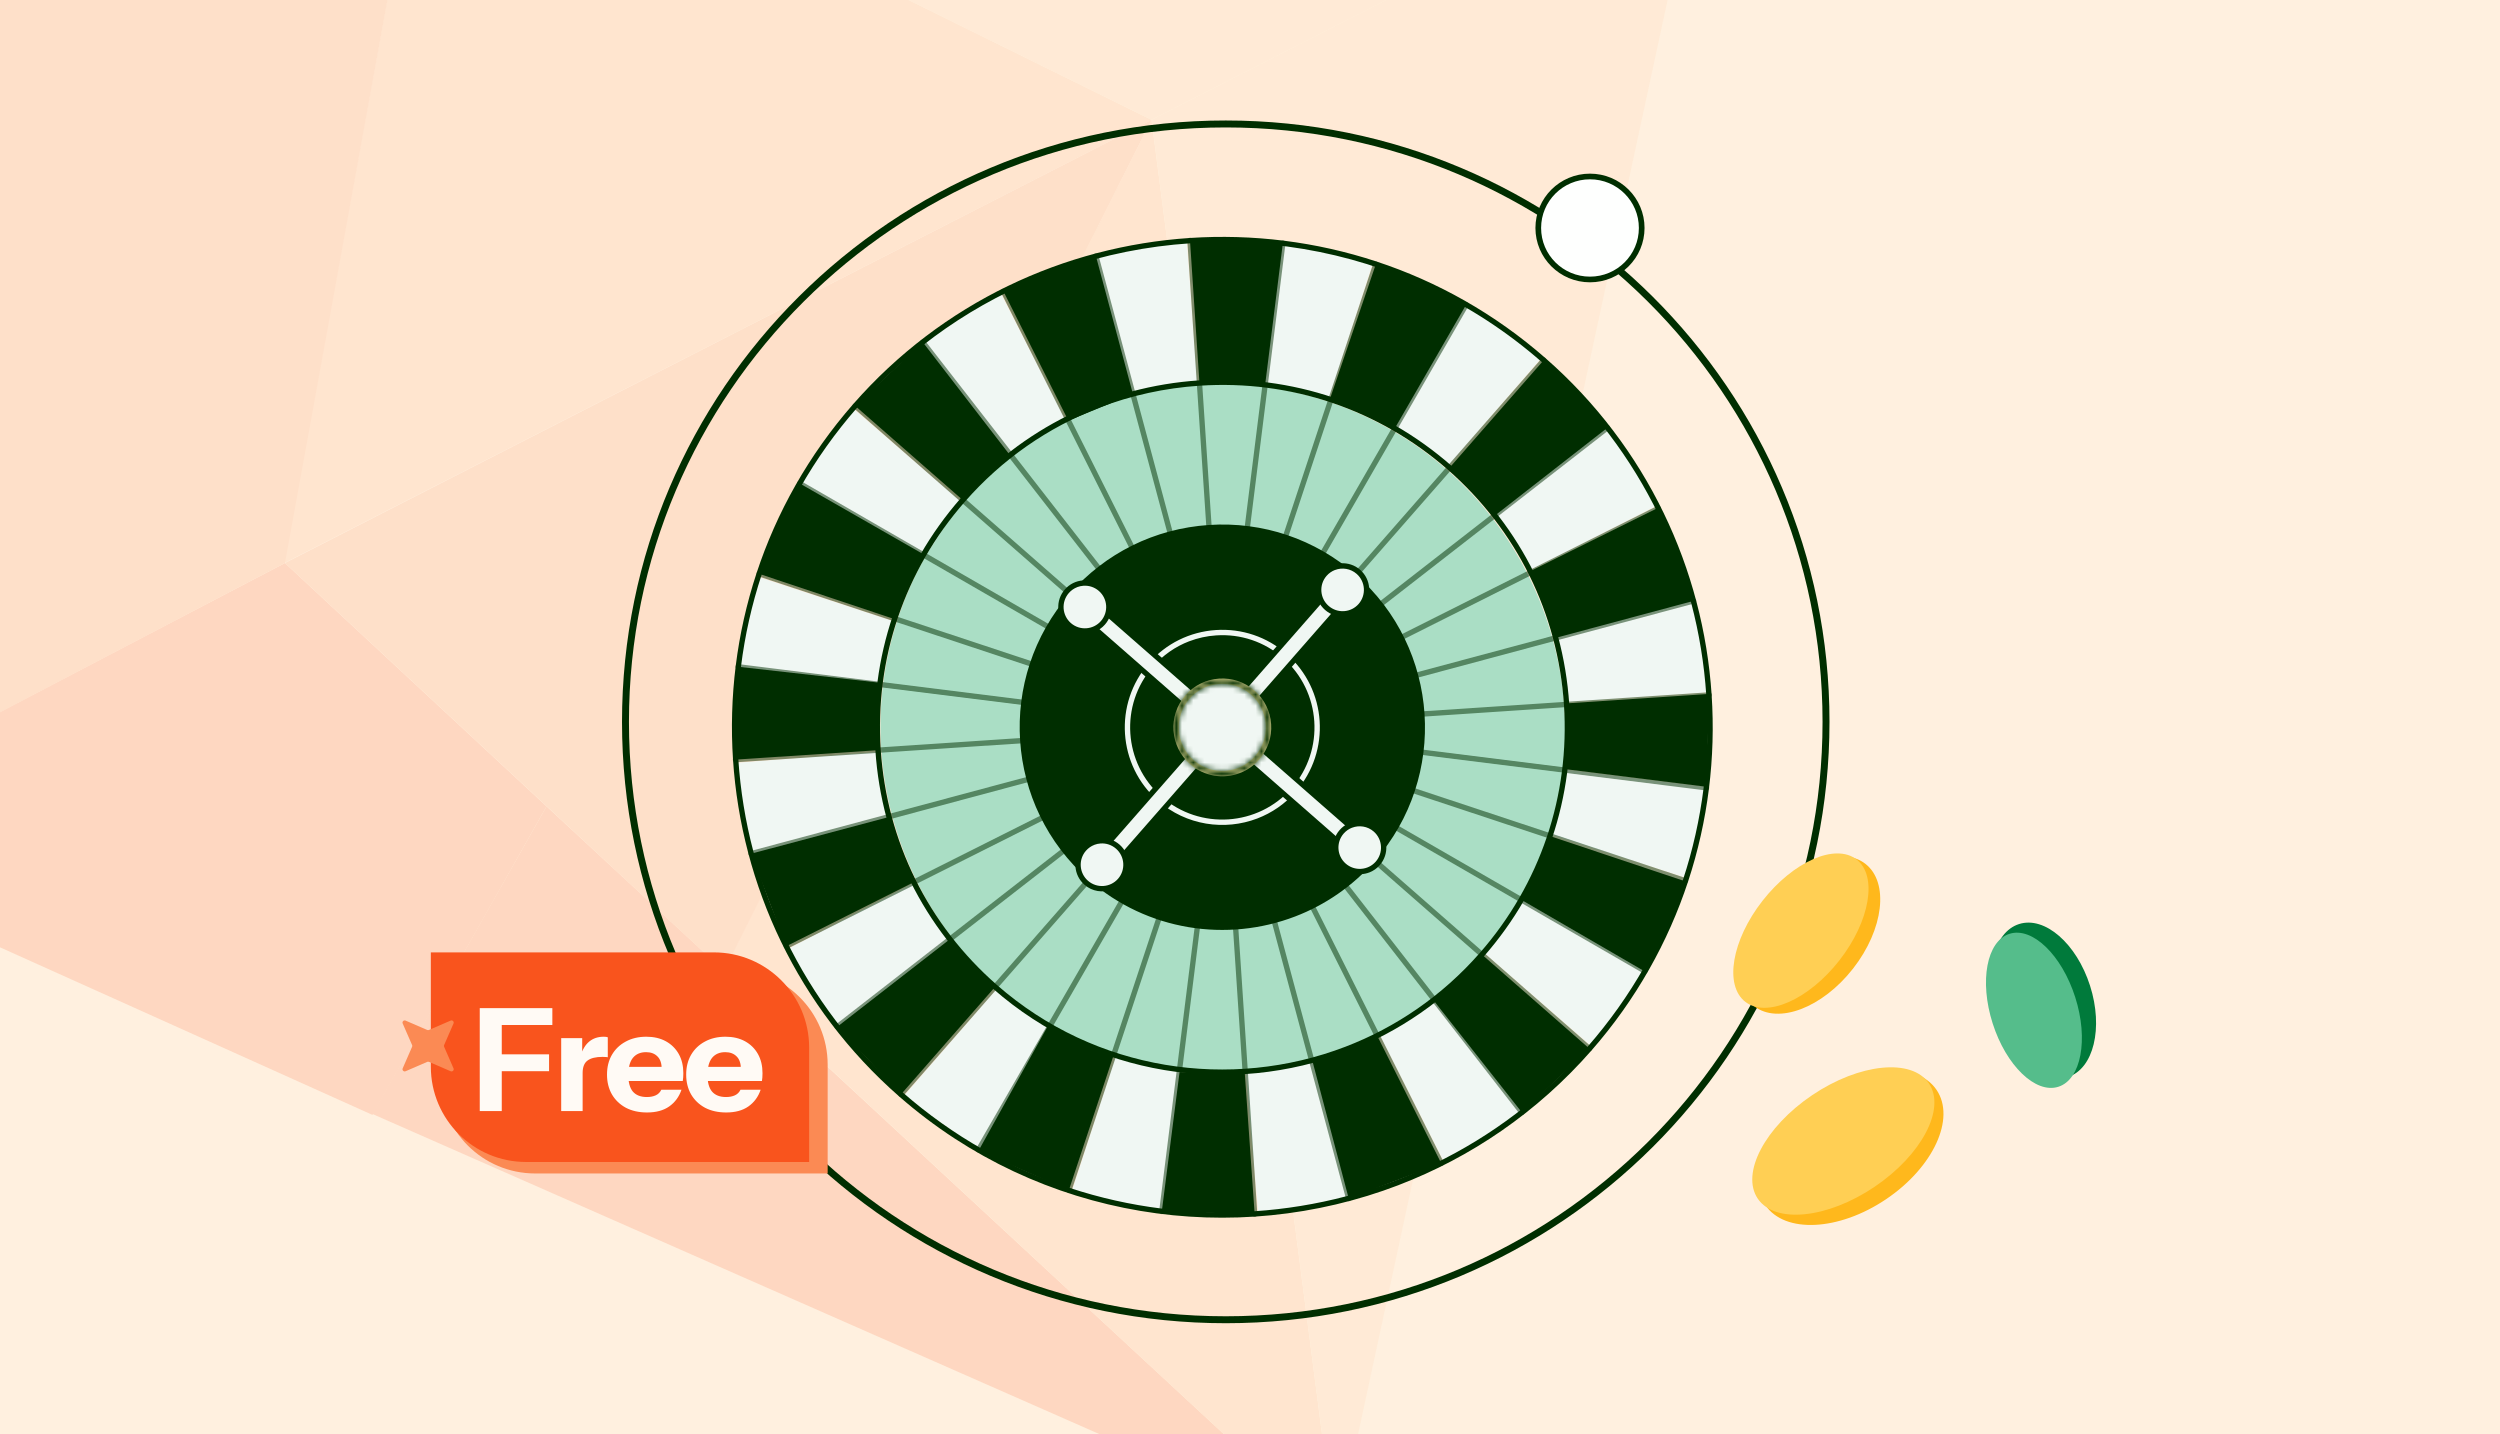 <svg width="441" height="253" viewBox="0 0 441 253" fill="none" xmlns="http://www.w3.org/2000/svg">
<rect x="0" y="0" width="441" height="253" fill="#333333" stroke="none"/>
<g clip-path="url(#clip0_11516_28204)">
<rect width="441" height="253" fill="#FFF0DF"/>
<g opacity="0.16">
<path d="M50.263 99.32L96.412 142.236L65.707 196.672L-42.718 147.887L50.263 99.32Z" fill="#F9541D"/>
<path d="M186.222 -97.919L147.196 -6.419L75.939 -41.615L186.222 -97.919Z" fill="#FB8A54"/>
<path d="M203.126 21.137L50.094 99.34L75.936 -41.614L203.126 21.137Z" fill="#FDAB76"/>
<path d="M235.755 271.392L65.681 196.502L96.409 142.236L235.755 271.392Z" fill="#F9541D"/>
<path d="M235.562 271.243L127.672 171.129L203.123 21.137L235.562 271.243Z" fill="#FDAB76"/>
<path d="M203.131 21.135L300.321 -28.51L235.593 271.411L203.131 21.135Z" fill="#FECEA4"/>
<path d="M203.129 21.136L127.7 171.298L50.269 99.317L203.129 21.136Z" fill="#FB8A54"/>
<path d="M300.491 -28.531L203.13 21.136L147.197 -6.418L186.075 -97.725L300.491 -28.531Z" fill="#FECEA4"/>
<path d="M-35.561 15.473L75.928 -41.609L50.266 99.318L-42.694 148.056L-35.561 15.473Z" fill="#FB8A54"/>
</g>
<path d="M110.335 127.335C110.335 185.581 157.74 232.803 216.223 232.803C274.705 232.803 322.11 185.581 322.11 127.335C322.11 69.089 274.705 21.867 216.223 21.867C157.74 21.867 110.335 69.089 110.335 127.335Z" stroke="#002E00" stroke-width="1.225"/>
<g clip-path="url(#clip1_11516_28204)">
<ellipse cx="60.282" cy="60.902" rx="60.282" ry="60.902" transform="matrix(-0.934 0.358 0.358 0.934 250.209 50.133)" fill="#AADEC5"/>
<path d="M133.744 101.746L157.683 109.61L155.215 120.836L130.195 117.743L133.744 101.746Z" fill="#F0F7F3"/>
<path d="M297.495 154.844L273.344 147.183L276.024 135.754L301.042 138.843L297.495 154.844Z" fill="#F0F7F3"/>
<path d="M301.781 122.067L276.409 123.859L274.413 111.663L298.689 104.863L301.781 122.067Z" fill="#F0F7F3"/>
<path d="M280.747 184.564L261.744 168.018L268.823 158.008L290.767 170.259L280.747 184.564Z" fill="#F0F7F3"/>
<path d="M292.284 89.172L269.834 100.63L263.653 90.818L283.481 75.347L292.284 89.172Z" fill="#F0F7F3"/>
<path d="M254.741 204.964L243.536 182.867L253.051 176.426L268.565 196.157L254.741 204.964Z" fill="#F0F7F3"/>
<path d="M271.889 63.163L255.41 82.236L245.086 75.025L257.668 52.782L271.889 63.163Z" fill="#F0F7F3"/>
<path d="M221.97 214.231L219.731 189.132L232.18 186.741L239.08 211.105L221.97 214.231Z" fill="#F0F7F3"/>
<path d="M242.247 46.169L234.429 70.4L223.064 67.979L226.168 42.869L242.247 46.169Z" fill="#F0F7F3"/>
<path d="M189.066 210.169L196.787 186.37L208.157 188.698L205.068 213.716L189.066 210.169Z" fill="#F0F7F3"/>
<path d="M209.328 42.138L211.176 67.484L198.8 69.71L192.15 45.482L209.328 42.138Z" fill="#F0F7F3"/>
<path d="M159.35 193.427L175.862 174.387L185.935 181.446L173.653 203.443L159.35 193.427Z" fill="#F0F7F3"/>
<path d="M138.947 167.415L161.262 155.686L167.628 165.73L147.754 181.239L138.947 167.415Z" fill="#F0F7F3"/>
<path d="M176.497 51.627L187.95 74.078L178.182 80.308L162.672 60.429L176.497 51.627Z" fill="#F0F7F3"/>
<path d="M150.483 72.024L169.556 88.503L162.769 98.785L140.177 86.165L150.483 72.024Z" fill="#F0F7F3"/>
<path d="M129.773 134.559L154.614 132.662L157.068 144.971L132.483 151.864L129.773 134.559Z" fill="#F0F7F3"/>
<path d="M162.772 60.35L178.165 80.305L169.821 88.204L150.852 71.6L162.772 60.35Z" fill="#002E00"/>
<path d="M268.463 196.235L252.779 176.337L261.414 168.382L280.38 184.988L268.463 196.235Z" fill="#002E00"/>
<path d="M290.414 171.523L268.414 158.757L273.611 147.546L297.518 155.549L290.414 171.523Z" fill="#002E00"/>
<path d="M237.919 211.429L231.484 187.063L242.96 182.754L254.24 205.216L237.919 211.429Z" fill="#002E00"/>
<path d="M301.015 138.789L276.007 135.66L276.395 124.073L301.492 122.407L301.015 138.789Z" fill="#002E00"/>
<path d="M204.941 213.704L208.073 189.125L219.567 189.139L221.322 214.176L204.941 213.704Z" fill="#002E00"/>
<path d="M298.75 105.993L274.411 112.524L269.915 100.76L292.81 89.421L298.75 105.993Z" fill="#002E00"/>
<path d="M172.617 202.975L184.861 180.947L196.502 185.959L188.533 209.995L172.617 202.975Z" fill="#002E00"/>
<path d="M283.763 75.29L263.691 90.955L255.647 82.566L272.313 63.532L283.763 75.29Z" fill="#002E00"/>
<path d="M147.675 181.138L167.425 165.778L175.529 174.089L158.925 193.059L147.675 181.138Z" fill="#002E00"/>
<path d="M258.792 53.469L246.092 75.484L234.6 70.37L242.702 46.591L258.792 53.469Z" fill="#002E00"/>
<path d="M132.482 150.595L156.839 144.112L161.213 155.609L138.695 166.915L132.482 150.595Z" fill="#002E00"/>
<path d="M130.207 117.617L155.259 120.44L154.891 132.329L129.734 133.997L130.207 117.617Z" fill="#002E00"/>
<path d="M226.296 42.886L223.167 67.894L211.582 67.566L209.914 42.409L226.296 42.886Z" fill="#002E00"/>
<path d="M193.317 45.161L199.849 69.505L188.457 74.202L176.845 51.073L193.317 45.161Z" fill="#002E00"/>
<path d="M141.066 85.278L162.684 97.655L157.805 109.219L133.592 101.116L141.066 85.278Z" fill="#002E00"/>
<path d="M246.738 209.039C259.44 204.168 271.168 196.231 280.738 185.301C312.171 149.394 308.53 94.609 272.622 63.175C236.719 31.741 181.934 35.382 150.501 71.289C119.068 107.197 122.709 161.982 158.617 193.415C183.595 215.278 217.709 220.176 246.744 209.042L246.738 209.039ZM184.838 48.429C213.555 37.416 247.293 42.256 271.999 63.885C307.511 94.974 311.115 149.161 280.022 184.675C248.933 220.187 194.746 223.791 159.232 192.698C123.72 161.609 120.116 107.422 151.207 71.904C160.667 61.097 172.275 53.241 184.836 48.424L184.838 48.429Z" fill="#002E00"/>
<path d="M237.672 185.52C246.674 182.068 254.988 176.441 261.767 168.696C272.556 156.369 277.903 140.577 276.815 124.229C275.726 107.881 268.34 92.935 256.017 82.145C243.689 71.356 227.898 66.009 211.549 67.097C195.204 68.18 180.256 75.572 169.465 87.895C158.677 100.223 153.329 116.014 154.418 132.363C155.506 148.711 162.892 163.656 175.216 174.447C192.916 189.944 217.092 193.412 237.672 185.52ZM193.916 71.907C199.513 69.76 205.464 68.445 211.617 68.038C227.71 66.971 243.261 72.234 255.4 82.857C267.538 93.481 274.81 108.197 275.879 124.295C276.945 140.388 271.687 155.938 261.059 168.078C254.386 175.701 246.196 181.245 237.335 184.642C217.073 192.412 193.272 188.998 175.845 173.74C163.707 163.116 156.435 148.4 155.366 132.302C154.297 116.204 159.557 100.659 170.185 88.52C176.749 81.019 184.876 75.378 193.922 71.909L193.916 71.907Z" fill="#002E00"/>
<path opacity="0.5" d="M159.093 193.5C159.164 193.473 159.227 193.428 159.28 193.367L272.668 63.84C272.841 63.643 272.823 63.346 272.625 63.174C272.428 63.002 272.131 63.019 271.959 63.217L158.57 192.744C158.398 192.941 158.416 193.238 158.614 193.41C158.75 193.53 158.937 193.554 159.096 193.494L159.093 193.5Z" fill="#002E00"/>
<path opacity="0.5" d="M280.549 185.429C280.62 185.402 280.684 185.357 280.736 185.296C280.909 185.099 280.891 184.802 280.693 184.63L151.166 71.241C150.969 71.069 150.672 71.087 150.5 71.284C150.328 71.482 150.345 71.779 150.543 71.951L280.072 185.344C280.209 185.463 280.395 185.488 280.554 185.427L280.549 185.429Z" fill="#002E00"/>
<path opacity="0.5" d="M221.491 214.618C221.68 214.545 221.805 214.356 221.79 214.144L210.383 42.381C210.364 42.12 210.141 41.922 209.881 41.941C209.62 41.96 209.422 42.183 209.441 42.444L220.853 214.21C220.873 214.47 221.095 214.668 221.356 214.649C221.405 214.646 221.453 214.637 221.497 214.621L221.491 214.618Z" fill="#002E00"/>
<path opacity="0.5" d="M301.671 123.03C301.861 122.957 301.985 122.768 301.974 122.554C301.955 122.294 301.733 122.096 301.472 122.115L129.706 133.527C129.445 133.546 129.247 133.769 129.266 134.03C129.286 134.291 129.508 134.489 129.769 134.47L301.535 123.057C301.584 123.053 301.63 123.041 301.669 123.026L301.671 123.03Z" fill="#002E00"/>
<path opacity="0.5" d="M138.864 167.356C138.864 167.356 138.895 167.345 138.909 167.34L292.75 90.097C292.984 89.981 293.078 89.698 292.963 89.463C292.843 89.231 292.555 89.139 292.33 89.251L138.488 166.494C138.254 166.609 138.161 166.893 138.276 167.127C138.386 167.348 138.644 167.441 138.864 167.356Z" fill="#002E00"/>
<path opacity="0.5" d="M254.41 205.657C254.41 205.657 254.441 205.645 254.454 205.64C254.688 205.525 254.782 205.241 254.667 205.007L177.42 51.157C177.301 50.924 177.017 50.831 176.787 50.944C176.553 51.059 176.46 51.343 176.575 51.577L253.819 205.423C253.929 205.644 254.188 205.737 254.408 205.652L254.41 205.657Z" fill="#002E00"/>
<path opacity="0.5" d="M188.704 210.436C188.831 210.387 188.939 210.285 188.981 210.142L243.148 46.739C243.23 46.49 243.097 46.223 242.848 46.141C242.599 46.059 242.332 46.192 242.25 46.441L188.082 209.844C188.001 210.093 188.134 210.361 188.382 210.442C188.492 210.476 188.602 210.475 188.699 210.437L188.704 210.436Z" fill="#002E00"/>
<path opacity="0.5" d="M297.488 155.818C297.616 155.769 297.724 155.667 297.765 155.525C297.847 155.276 297.714 155.008 297.465 154.926L134.064 100.763C133.815 100.681 133.547 100.814 133.465 101.063C133.384 101.312 133.517 101.58 133.766 101.661L297.171 155.823C297.281 155.857 297.391 155.855 297.488 155.818Z" fill="#002E00"/>
<path opacity="0.5" d="M172.767 203.286C172.864 203.249 172.95 203.181 173.008 203.083L259.043 53.979C259.173 53.752 259.097 53.463 258.87 53.332C258.643 53.202 258.355 53.282 258.223 53.505L172.19 202.612C172.06 202.839 172.135 203.129 172.363 203.26C172.491 203.332 172.641 203.34 172.769 203.291L172.767 203.286Z" fill="#002E00"/>
<path opacity="0.5" d="M290.339 171.753C290.436 171.716 290.522 171.648 290.58 171.55C290.71 171.323 290.635 171.033 290.408 170.903L141.3 84.87C141.073 84.739 140.785 84.82 140.652 85.042C140.522 85.269 140.598 85.559 140.825 85.689L289.933 171.722C290.062 171.794 290.211 171.802 290.339 171.753Z" fill="#002E00"/>
<path opacity="0.5" d="M238.088 211.87C238.313 211.784 238.439 211.543 238.373 211.305L193.771 45.038C193.705 44.785 193.445 44.636 193.193 44.703C192.94 44.77 192.792 45.029 192.858 45.282L237.455 211.551C237.522 211.804 237.781 211.952 238.034 211.886C238.051 211.879 238.065 211.874 238.078 211.869L238.088 211.87Z" fill="#002E00"/>
<path opacity="0.5" d="M298.919 106.434C299.144 106.348 299.269 106.108 299.203 105.87C299.137 105.617 298.877 105.469 298.625 105.535L132.355 150.132C132.104 150.203 131.954 150.458 132.021 150.711C132.087 150.964 132.346 151.112 132.599 151.045L298.875 106.451C298.875 106.451 298.906 106.439 298.919 106.434Z" fill="#002E00"/>
<path opacity="0.5" d="M147.844 181.579C147.888 181.562 147.926 181.543 147.965 181.513L283.851 75.823C284.057 75.662 284.095 75.365 283.935 75.158C283.774 74.951 283.481 74.912 283.27 75.074L147.385 180.764C147.178 180.924 147.14 181.222 147.301 181.428C147.431 181.596 147.654 181.652 147.844 181.579Z" fill="#002E00"/>
<path opacity="0.5" d="M268.633 196.676C268.677 196.659 268.715 196.64 268.754 196.61C268.961 196.449 268.998 196.152 268.838 195.945L163.148 60.06C162.988 59.853 162.694 59.814 162.483 59.975C162.277 60.136 162.239 60.433 162.399 60.64L268.089 196.526C268.219 196.693 268.443 196.749 268.633 196.676Z" fill="#002E00"/>
<path opacity="0.5" d="M205.111 214.145C205.27 214.084 205.387 213.943 205.409 213.763L226.763 42.944C226.795 42.684 226.614 42.45 226.354 42.418C226.099 42.385 225.86 42.567 225.828 42.828L204.474 213.646C204.442 213.906 204.623 214.14 204.883 214.172C204.963 214.182 205.04 214.172 205.111 214.145Z" fill="#002E00"/>
<path opacity="0.5" d="M301.195 139.412C301.354 139.351 301.471 139.209 301.493 139.029C301.525 138.769 301.344 138.535 301.084 138.503L130.266 117.149C130.006 117.117 129.772 117.298 129.74 117.558C129.708 117.818 129.889 118.052 130.149 118.084L300.967 139.438C301.047 139.448 301.124 139.439 301.195 139.412Z" fill="#002E00"/>
<path d="M201.253 160.531C183.45 152.597 175.449 131.734 183.383 113.931C191.316 96.129 212.179 88.128 229.982 96.061C247.785 103.995 255.785 124.858 247.852 142.661C239.919 160.463 219.055 168.464 201.253 160.531Z" fill="#002E00"/>
<path d="M228.478 161.661C233.726 159.649 238.574 156.368 242.529 151.851C255.518 137.015 254.013 114.371 239.177 101.382C231.988 95.088 222.779 91.972 213.248 92.607C203.717 93.241 195.002 97.545 188.708 104.734C175.719 119.57 177.224 142.214 192.06 155.203C202.379 164.238 216.481 166.262 228.478 161.661ZM203.102 95.779C206.33 94.541 209.758 93.783 213.305 93.546C222.585 92.932 231.549 95.965 238.547 102.089C252.994 114.736 254.46 136.778 241.813 151.225C229.166 165.672 207.124 167.138 192.677 154.491C178.23 141.844 176.764 119.802 189.411 105.355C193.196 101.03 197.883 97.776 203.096 95.776L203.102 95.779Z" fill="#002E00"/>
<path d="M216.727 145.001C207.502 145.614 199.527 138.632 198.914 129.407C198.301 120.182 205.283 112.206 214.508 111.594C223.733 110.981 231.709 117.962 232.322 127.188C232.934 136.413 225.953 144.388 216.727 145.001Z" fill="#002E00"/>
<path d="M221.804 144.374C224.332 143.405 226.666 141.827 228.568 139.651C234.819 132.508 234.097 121.615 226.954 115.364C223.496 112.334 219.066 110.836 214.477 111.138C209.89 111.445 205.695 113.514 202.667 116.977C196.416 124.12 197.138 135.013 204.281 141.264C209.247 145.613 216.035 146.587 221.809 144.373L221.804 144.374ZM209.77 113.125C211.279 112.547 212.878 112.192 214.536 112.082C218.872 111.795 223.058 113.21 226.331 116.073C233.078 121.98 233.765 132.28 227.858 139.027C221.947 145.777 211.652 146.462 204.903 140.551C198.155 134.644 197.468 124.344 203.375 117.596C205.145 115.577 207.33 114.056 209.769 113.121L209.77 113.125Z" fill="#F0F7F3"/>
<path d="M193.297 151.173L234.75 103.82L237.345 106.092L195.892 153.444L193.297 151.173Z" fill="#F0F7F3"/>
<path d="M196.062 153.886C196.133 153.859 196.197 153.814 196.249 153.753L237.702 106.4C237.783 106.308 237.825 106.181 237.818 106.057C237.811 105.933 237.75 105.815 237.658 105.734L235.064 103.466C234.866 103.293 234.569 103.311 234.397 103.509L192.945 150.862C192.864 150.954 192.822 151.081 192.829 151.205C192.836 151.329 192.896 151.447 192.988 151.529L195.583 153.797C195.72 153.916 195.906 153.941 196.065 153.88L196.062 153.886ZM236.679 106.135L195.85 152.778L193.969 151.132L234.798 104.488L236.679 106.135Z" fill="#002E00"/>
<path d="M234.052 107.238C235.81 108.775 238.48 108.601 240.021 106.841C241.558 105.083 241.384 102.413 239.624 100.872C237.866 99.335 235.196 99.509 233.655 101.269C232.114 103.029 232.292 105.697 234.052 107.238Z" fill="#F0F7F3"/>
<path d="M238.527 108.446C239.233 108.176 239.863 107.736 240.373 107.152C242.079 105.202 241.884 102.226 239.933 100.516C237.983 98.81 235.003 99.007 233.297 100.956C231.591 102.905 231.786 105.881 233.737 107.592C234.681 108.418 235.891 108.83 237.144 108.744C237.622 108.712 238.084 108.611 238.521 108.444L238.527 108.446ZM235.484 100.552C236.746 100.068 238.224 100.281 239.311 101.23C240.871 102.594 241.029 104.972 239.665 106.533C239.003 107.287 238.089 107.739 237.087 107.805C236.085 107.87 235.119 107.542 234.365 106.88C232.804 105.516 232.646 103.138 234.011 101.578C234.426 101.105 234.936 100.757 235.487 100.546L235.484 100.552Z" fill="#002E00"/>
<path d="M191.612 155.714C193.37 157.25 196.04 157.076 197.582 155.317C199.118 153.559 198.944 150.889 197.185 149.347C195.427 147.811 192.756 147.985 191.215 149.744C189.679 151.502 189.853 154.173 191.612 155.714Z" fill="#F0F7F3"/>
<path d="M196.088 156.922C196.776 156.658 197.414 156.226 197.935 155.631C199.641 153.682 199.444 150.702 197.495 148.996C196.551 148.169 195.341 147.758 194.088 147.843C192.835 147.925 191.69 148.49 190.861 149.44C190.034 150.385 189.623 151.595 189.709 152.847C189.79 154.101 190.355 155.245 191.305 156.074C192.662 157.264 194.515 157.53 196.094 156.924L196.088 156.922ZM193.045 149.028C193.394 148.894 193.762 148.813 194.147 148.787C195.149 148.722 196.114 149.05 196.869 149.711C198.429 151.076 198.587 153.454 197.223 155.014C195.858 156.575 193.48 156.733 191.92 155.368C191.165 154.706 190.714 153.792 190.644 152.792C190.578 151.79 190.906 150.824 191.566 150.065C191.975 149.6 192.482 149.249 193.042 149.034L193.045 149.028Z" fill="#002E00"/>
<path d="M192.74 105.979L240.093 147.432L237.821 150.026L190.469 108.573L192.74 105.979Z" fill="#F0F7F3"/>
<path d="M237.988 150.461C238.058 150.434 238.122 150.39 238.175 150.329L240.443 147.734C240.615 147.536 240.597 147.24 240.4 147.068L193.046 105.615C192.954 105.534 192.827 105.492 192.703 105.499C192.579 105.506 192.461 105.567 192.38 105.658L190.112 108.253C189.94 108.451 189.957 108.748 190.155 108.92L237.508 150.372C237.6 150.453 237.728 150.495 237.851 150.488C237.901 150.485 237.946 150.472 237.986 150.457L237.988 150.461ZM239.422 147.473L237.775 149.354L191.13 108.521L192.776 106.64L239.422 147.473Z" fill="#002E00"/>
<path d="M237.057 152.689C235.306 151.145 235.138 148.474 236.682 146.722C238.226 144.971 240.898 144.803 242.649 146.347C244.4 147.891 244.569 150.562 243.025 152.314C241.48 154.065 238.809 154.233 237.057 152.689Z" fill="#F0F7F3"/>
<path d="M241.544 153.904C242.25 153.633 242.881 153.194 243.39 152.609C245.096 150.659 244.901 147.684 242.95 145.973C241.001 144.267 238.021 144.464 236.315 146.413C234.608 148.363 234.804 151.338 236.755 153.049C237.699 153.876 238.909 154.287 240.161 154.201C240.64 154.17 241.102 154.068 241.538 153.901L241.544 153.904ZM238.502 146.009C239.763 145.526 241.241 145.738 242.329 146.687C243.889 148.052 244.047 150.43 242.682 151.99C242.021 152.745 241.106 153.196 240.104 153.262C239.103 153.327 238.137 152.999 237.382 152.338C235.822 150.973 235.664 148.595 237.028 147.035C237.444 146.562 237.953 146.215 238.505 146.003L238.502 146.009Z" fill="#002E00"/>
<path d="M188.192 104.29C186.655 106.048 186.829 108.718 188.589 110.259C190.347 111.796 193.017 111.622 194.558 109.862C196.095 108.104 195.921 105.434 194.161 103.893C192.403 102.356 189.733 102.53 188.192 104.29Z" fill="#F0F7F3"/>
<path d="M193.067 111.461C193.755 111.197 194.394 110.765 194.915 110.171C196.621 108.221 196.424 105.241 194.475 103.535C193.53 102.708 192.32 102.297 191.068 102.382C189.814 102.464 188.67 103.029 187.841 103.979C187.014 104.924 186.603 106.134 186.688 107.386C186.769 108.64 187.335 109.784 188.285 110.613C189.642 111.803 191.494 112.069 193.073 111.464L193.067 111.461ZM190.025 103.567C190.373 103.433 190.742 103.352 191.126 103.326C192.128 103.261 193.094 103.589 193.848 104.25C195.409 105.615 195.567 107.993 194.202 109.553C192.838 111.114 190.46 111.272 188.9 109.907C188.145 109.245 187.693 108.331 187.623 107.331C187.558 106.329 187.886 105.363 188.546 104.604C188.954 104.139 189.462 103.788 190.022 103.573L190.025 103.567Z" fill="#002E00"/>
<path d="M212.66 135.91C208.46 134.28 206.375 129.554 208.005 125.354C209.634 121.153 214.36 119.069 218.56 120.698C222.761 122.327 224.845 127.053 223.216 131.254C221.587 135.454 216.861 137.539 212.66 135.91Z" fill="#F0F7F3"/>
<mask id="path-79-inside-1_11516_28204" fill="white">
<path d="M218.717 136.366C219.983 135.88 221.151 135.088 222.109 133.997C223.628 132.261 224.38 130.04 224.227 127.741C224.074 125.442 223.034 123.337 221.3 121.822C217.72 118.687 212.255 119.052 209.124 122.631C205.989 126.211 206.353 131.671 209.933 134.806C212.424 136.988 215.823 137.475 218.721 136.364L218.717 136.366ZM212.85 121.146C215.43 120.157 218.457 120.595 220.676 122.531C222.221 123.882 223.148 125.757 223.285 127.804C223.423 129.851 222.751 131.834 221.399 133.374C218.61 136.563 213.746 136.886 210.555 134.092C207.366 131.303 207.043 126.439 209.836 123.248C210.685 122.28 211.728 121.571 212.853 121.14L212.85 121.146Z"/>
</mask>
<path d="M218.717 136.366C219.983 135.88 221.151 135.088 222.109 133.997C223.628 132.261 224.38 130.04 224.227 127.741C224.074 125.442 223.034 123.337 221.3 121.822C217.72 118.687 212.255 119.052 209.124 122.631C205.989 126.211 206.353 131.671 209.933 134.806C212.424 136.988 215.823 137.475 218.721 136.364L218.717 136.366ZM212.85 121.146C215.43 120.157 218.457 120.595 220.676 122.531C222.221 123.882 223.148 125.757 223.285 127.804C223.423 129.851 222.751 131.834 221.399 133.374C218.61 136.563 213.746 136.886 210.555 134.092C207.366 131.303 207.043 126.439 209.836 123.248C210.685 122.28 211.728 121.571 212.853 121.14L212.85 121.146Z" fill="#FFEBA4"/>
<path d="M222.109 133.997L227.591 138.796L227.583 138.804L222.109 133.997ZM221.3 121.822L216.507 127.308L216.5 127.303L221.3 121.822ZM209.124 122.631L214.607 127.428L214.605 127.43L209.124 122.631ZM209.933 134.806L214.733 129.325L214.733 129.326L209.933 134.806ZM212.85 121.146L215.459 127.948L199.054 134.239L206.193 118.186L212.85 121.146ZM220.676 122.531L225.465 117.041L225.471 117.046L220.676 122.531ZM221.399 133.374L215.915 128.578L215.924 128.568L221.399 133.374ZM210.555 134.092L215.351 128.608L215.353 128.611L210.555 134.092ZM209.836 123.248L204.355 118.449L204.358 118.446L209.836 123.248ZM212.853 121.14L210.244 114.338L226.649 108.047L219.509 124.1L212.853 121.14ZM216.108 129.563C216.292 129.493 216.471 129.377 216.635 129.19L227.583 138.804C225.831 140.799 223.673 142.267 221.325 143.168L216.108 129.563ZM216.627 129.199C216.876 128.915 216.983 128.593 216.958 128.225L231.497 127.257C231.778 131.487 230.381 135.607 227.591 138.796L216.627 129.199ZM216.958 128.225C216.933 127.852 216.781 127.548 216.507 127.308L226.093 116.335C229.288 119.126 231.215 123.033 231.497 127.257L216.958 128.225ZM216.5 127.303C215.949 126.82 215.088 126.878 214.607 127.428L203.641 117.834C209.421 111.227 219.491 110.554 226.099 116.341L216.5 127.303ZM214.605 127.43C214.123 127.981 214.177 128.839 214.733 129.325L205.134 140.287C198.529 134.504 197.856 124.44 203.643 117.831L214.605 127.43ZM214.733 129.326C215.103 129.65 215.628 129.747 216.113 129.562L221.33 143.166C216.019 145.203 209.745 144.325 205.133 140.287L214.733 129.326ZM221.33 143.166L221.325 143.168L216.108 129.563L216.113 129.562L221.33 143.166ZM210.242 114.344C215.243 112.426 221.135 113.264 225.465 117.041L215.887 128.021C215.822 127.964 215.76 127.938 215.691 127.926C215.611 127.913 215.528 127.922 215.459 127.948L210.242 114.344ZM225.471 117.046C228.474 119.671 230.288 123.346 230.554 127.316L216.016 128.292C216.011 128.217 215.994 128.168 215.978 128.136C215.963 128.104 215.935 128.063 215.882 128.016L225.471 117.046ZM230.554 127.316C230.821 131.294 229.506 135.182 226.875 138.18L215.924 128.568C215.969 128.517 215.989 128.475 216 128.442C216.011 128.41 216.021 128.363 216.016 128.292L230.554 127.316ZM226.883 138.17C221.441 144.393 211.971 145.014 205.756 139.574L215.353 128.611C215.433 128.681 215.526 128.715 215.646 128.707C215.766 128.699 215.849 128.654 215.915 128.578L226.883 138.17ZM205.759 139.576C199.535 134.134 198.914 124.664 204.355 118.449L215.318 128.046C215.248 128.127 215.214 128.219 215.221 128.339C215.229 128.459 215.275 128.542 215.351 128.608L205.759 139.576ZM204.358 118.446C206 116.572 208.035 115.185 210.244 114.338L215.461 127.942C215.422 127.958 215.369 127.988 215.315 128.05L204.358 118.446ZM219.509 124.1L219.507 124.107L206.193 118.186L206.196 118.18L219.509 124.1Z" fill="#002E00" mask="url(#path-79-inside-1_11516_28204)"/>
<path d="M271.351 40.215C271.351 45.231 275.434 49.3 280.474 49.3C285.514 49.3 289.597 45.231 289.597 40.215C289.597 35.2 285.514 31.131 280.474 31.131C275.434 31.131 271.351 35.2 271.351 40.215Z" fill="#FEFFFE" stroke="#002E00"/>
<path d="M77.603 171H129.194C138.476 171 146 178.525 146 187.807V207H94.41C85.128 207 77.603 199.475 77.603 190.193V171Z" fill="#FB8A54"/>
<path d="M76 168H125.929C135.211 168 142.736 175.525 142.736 184.807V204.975H92.807C83.525 204.975 76 197.45 76 188.168V168Z" fill="#F9541D"/>
<path d="M84.629 195.987V177.836H88.511V195.987H84.629ZM86.444 188.954V185.979H96.856V188.954H86.444ZM86.444 180.811V177.836H97.435V180.811H86.444ZM98.995 195.987V183.13H102.7V186.155H102.776V195.987H98.995ZM102.776 189.282L102.448 186.231C102.751 185.139 103.247 184.307 103.936 183.735C104.625 183.164 105.482 182.878 106.507 182.878C106.826 182.878 107.062 182.912 107.213 182.979V186.508C107.129 186.475 107.011 186.458 106.86 186.458C106.709 186.441 106.524 186.433 106.305 186.433C105.095 186.433 104.205 186.651 103.633 187.088C103.062 187.508 102.776 188.24 102.776 189.282ZM114.136 196.24C112.708 196.24 111.464 195.962 110.405 195.408C109.346 194.836 108.523 194.046 107.935 193.038C107.363 192.029 107.077 190.87 107.077 189.559C107.077 188.231 107.363 187.071 107.935 186.08C108.523 185.071 109.338 184.29 110.38 183.735C111.422 183.164 112.632 182.878 114.01 182.878C115.338 182.878 116.489 183.147 117.464 183.685C118.439 184.223 119.195 184.971 119.733 185.929C120.271 186.887 120.54 188.013 120.54 189.307C120.54 189.576 120.531 189.828 120.514 190.063C120.498 190.282 120.472 190.492 120.439 190.693H109.296V188.198H117.388L116.733 188.651C116.733 187.609 116.481 186.845 115.977 186.357C115.489 185.853 114.817 185.601 113.96 185.601C112.968 185.601 112.195 185.937 111.64 186.609C111.103 187.282 110.834 188.29 110.834 189.634C110.834 190.945 111.103 191.92 111.64 192.559C112.195 193.198 113.019 193.517 114.111 193.517C114.716 193.517 115.237 193.416 115.674 193.214C116.111 193.013 116.439 192.685 116.657 192.231H120.212C119.792 193.475 119.069 194.458 118.044 195.181C117.035 195.887 115.733 196.24 114.136 196.24ZM128.102 196.24C126.674 196.24 125.43 195.962 124.371 195.408C123.312 194.836 122.489 194.046 121.901 193.038C121.329 192.029 121.043 190.87 121.043 189.559C121.043 188.231 121.329 187.071 121.901 186.08C122.489 185.071 123.304 184.29 124.346 183.735C125.388 183.164 126.598 182.878 127.976 182.878C129.304 182.878 130.455 183.147 131.43 183.685C132.405 184.223 133.161 184.971 133.699 185.929C134.237 186.887 134.506 188.013 134.506 189.307C134.506 189.576 134.497 189.828 134.48 190.063C134.464 190.282 134.438 190.492 134.405 190.693H123.262V188.198H131.354L130.699 188.651C130.699 187.609 130.447 186.845 129.943 186.357C129.455 185.853 128.783 185.601 127.926 185.601C126.934 185.601 126.161 185.937 125.606 186.609C125.069 187.282 124.8 188.29 124.8 189.634C124.8 190.945 125.069 191.92 125.606 192.559C126.161 193.198 126.985 193.517 128.077 193.517C128.682 193.517 129.203 193.416 129.64 193.214C130.077 193.013 130.405 192.685 130.623 192.231H134.178C133.758 193.475 133.035 194.458 132.01 195.181C131.001 195.887 129.699 196.24 128.102 196.24Z" fill="#FFFAF5"/>
<path d="M75.672 181.686L79.493 180.033C79.813 179.895 80.141 180.217 80.002 180.54L78.343 184.346C78.3 184.442 78.3 184.554 78.343 184.654L80.002 188.46C80.141 188.779 79.817 189.105 79.493 188.967L75.672 187.314C75.576 187.272 75.464 187.272 75.363 187.314L71.543 188.967C71.222 189.105 70.894 188.783 71.033 188.46L72.693 184.654C72.735 184.558 72.735 184.446 72.693 184.346L71.033 180.54C70.894 180.221 71.218 179.895 71.543 180.033L75.363 181.686C75.46 181.728 75.572 181.728 75.672 181.686Z" fill="#FB8A54"/>
</g>
<ellipse cx="15.933" cy="9.675" rx="15.933" ry="9.675" transform="matrix(-0.616 0.788 0.79 0.613 321.406 146.445)" fill="#FFB81C"/>
<ellipse cx="15.933" cy="8.58" rx="15.933" ry="8.58" transform="matrix(-0.616 0.788 0.79 0.613 320.718 146.348)" fill="#FFCF54"/>
<ellipse cx="14.158" cy="8.616" rx="14.158" ry="8.616" transform="matrix(0.304 0.953 0.953 -0.302 347.961 165.601)" fill="#007A3B"/>
<path d="M311.682 212.412C313.304 214.801 316.407 215.927 320.198 215.74C323.983 215.553 328.394 214.055 332.522 211.273C336.649 208.492 339.686 204.971 341.268 201.541C342.853 198.105 342.957 194.818 341.335 192.429C339.712 190.04 336.609 188.913 332.818 189.101C329.034 189.287 324.623 190.786 320.495 193.567C316.367 196.349 313.33 199.87 311.748 203.299C310.164 206.735 310.059 210.023 311.682 212.412Z" fill="#FFB81C" stroke="#FFB81C" stroke-width="0.649"/>
<ellipse cx="14.158" cy="7.642" rx="14.158" ry="7.642" transform="matrix(0.304 0.953 0.953 -0.302 347.199 167.031)" fill="#55BD8B"/>
<ellipse cx="18.203" cy="9.78" rx="18.203" ry="9.78" transform="matrix(-0.829 0.559 0.562 0.827 334.758 183.009)" fill="#FFCF54"/>
</g>
<defs>
<clipPath id="clip0_11516_28204">
<rect width="441" height="253" fill="white"/>
</clipPath>
<clipPath id="clip1_11516_28204">
<rect width="360" height="213.157" fill="white" transform="matrix(-1 0 0 1 405 20)"/>
</clipPath>
</defs>
</svg>
